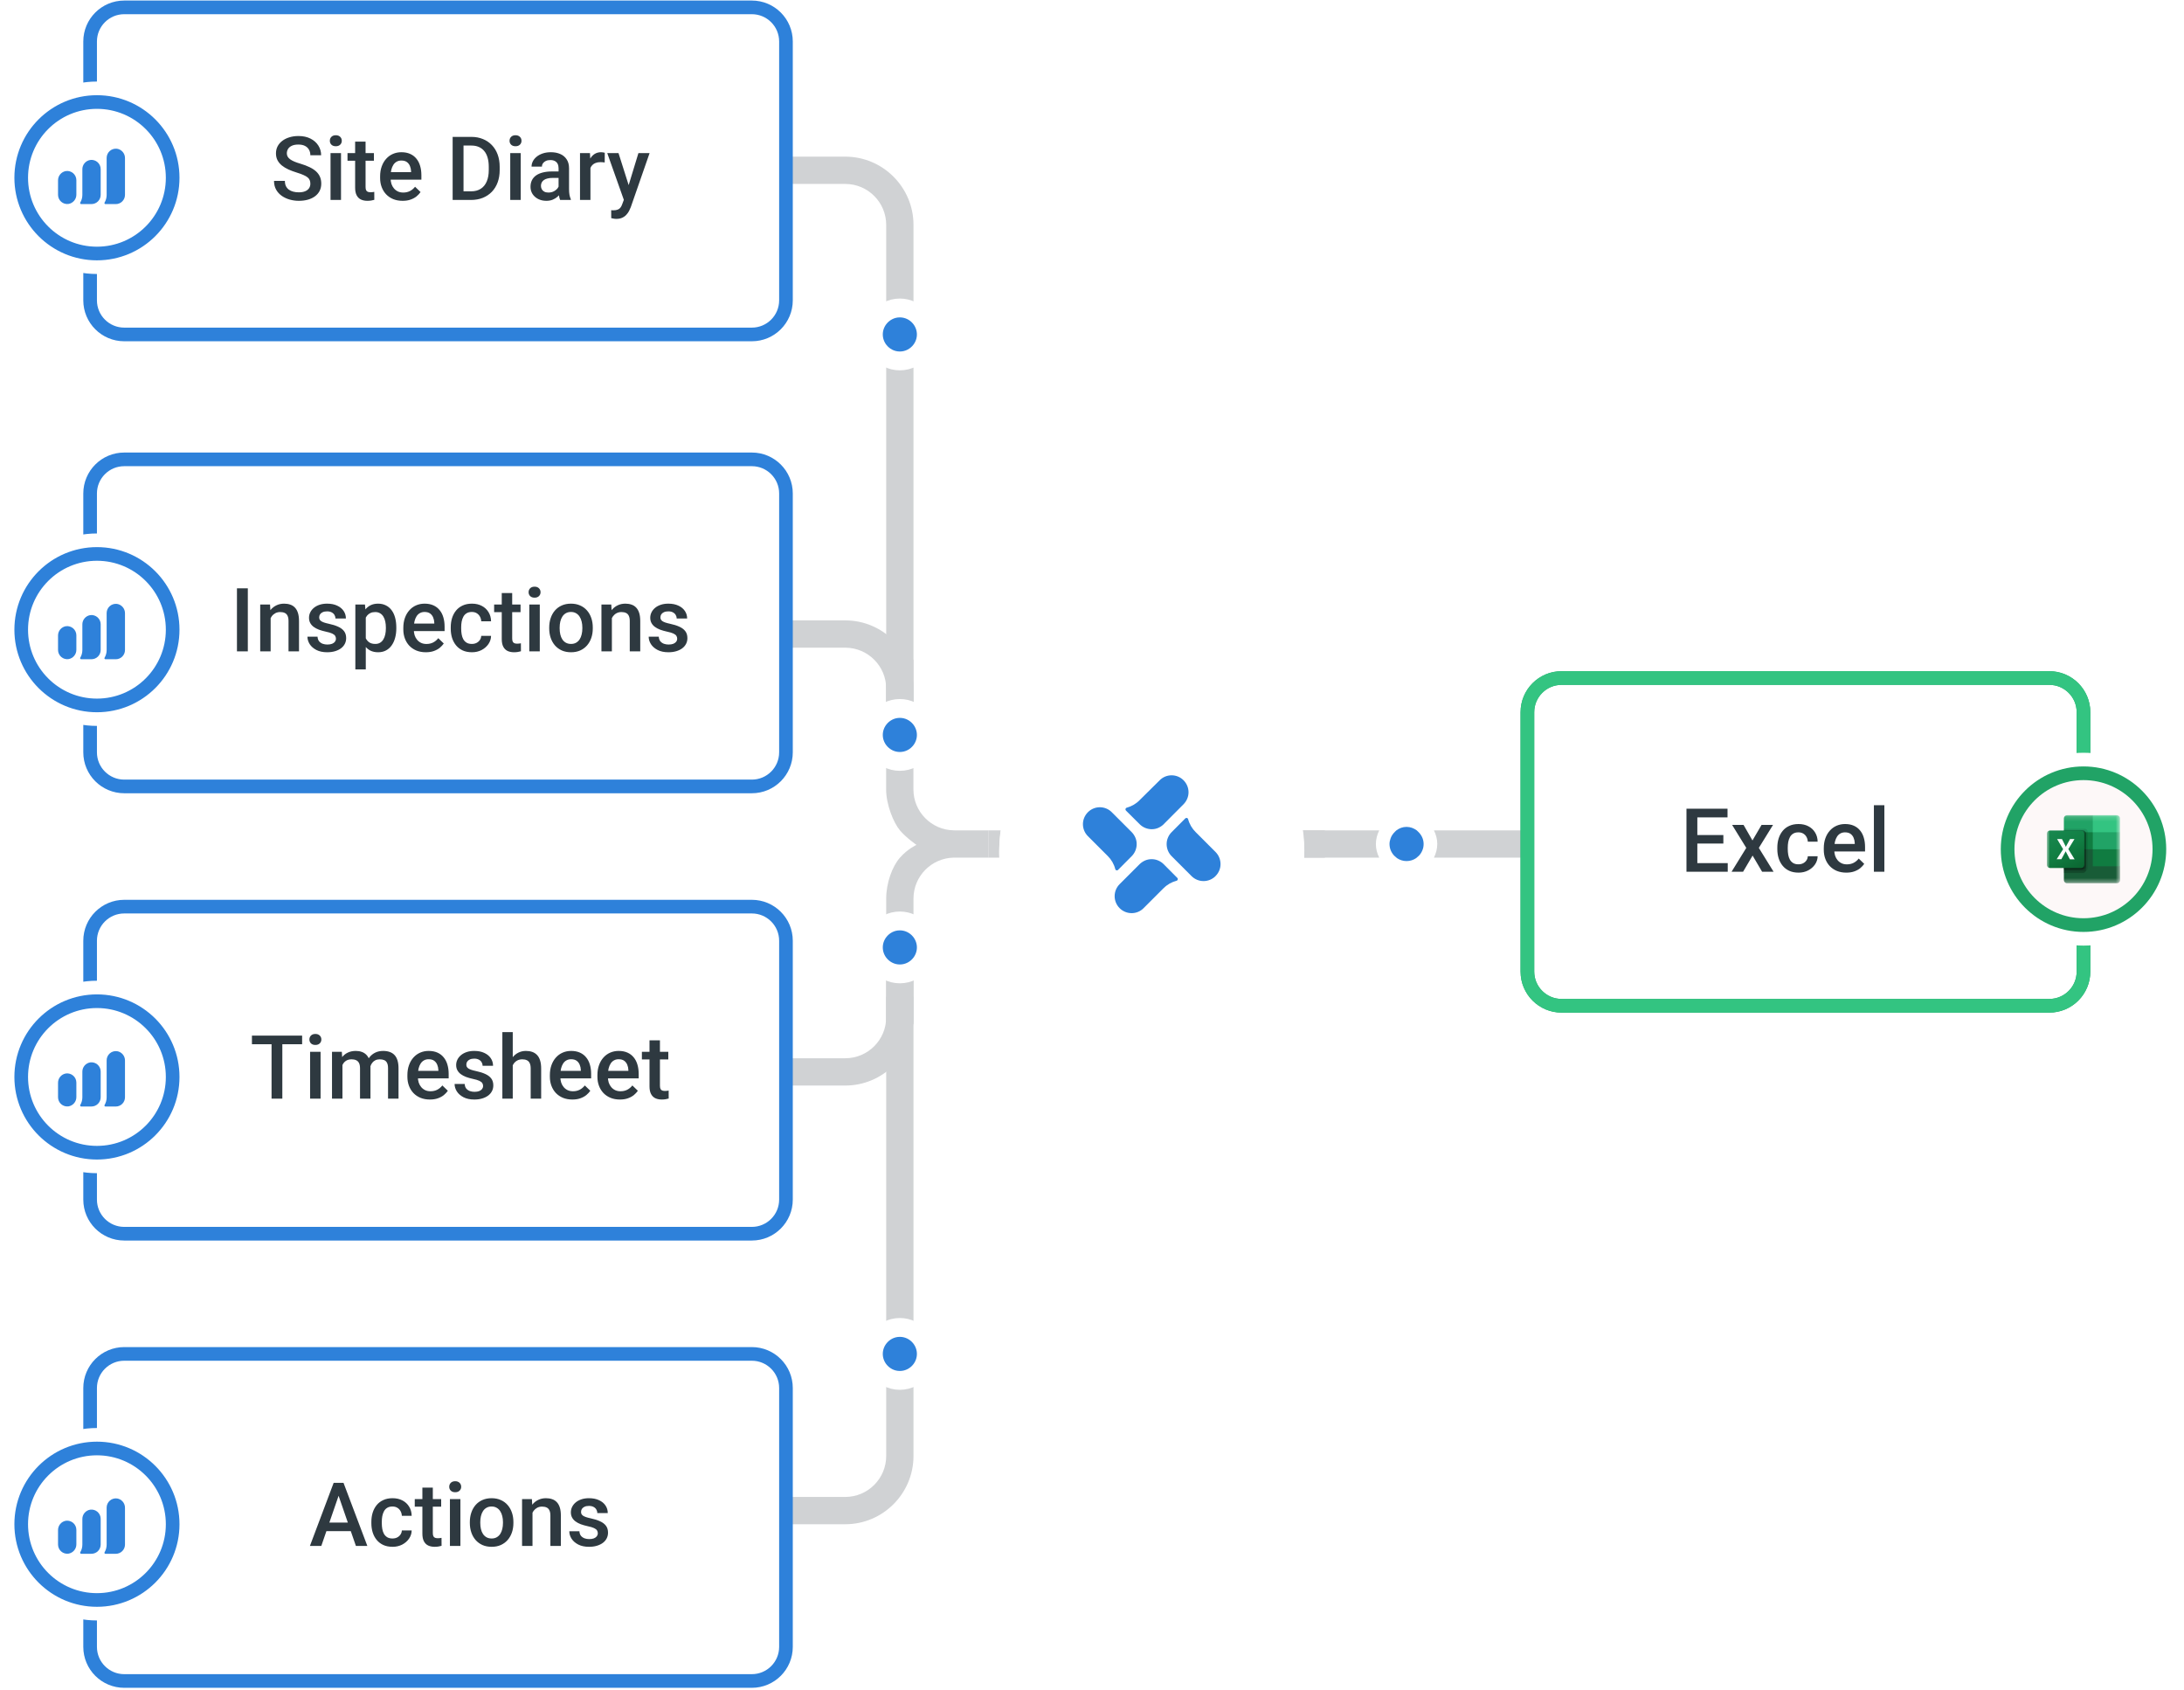 <?xml version="1.0" encoding="UTF-8"?> <svg xmlns="http://www.w3.org/2000/svg" width="464" height="359" viewBox="0 0 464 359" fill="none"><path d="M183.393 132.485C183.291 132.964 183.103 133.398 182.842 133.775C183.103 133.384 183.291 132.949 183.393 132.485Z" fill="#D0D2D4"></path><path d="M194.074 161.975L194.074 47.763C194.074 39.777 187.567 33.27 179.581 33.27H167V39.067H179.581C184.378 39.067 188.277 42.966 188.277 47.763L188.277 161.975C189.161 161.54 190.132 161.265 191.175 161.265C192.219 161.265 193.19 161.54 194.074 161.975Z" fill="#D0D2D4"></path><path d="M194.074 152.473L194.074 146.262C194.074 138.276 187.567 131.768 179.581 131.768H167V137.566H179.581C184.378 137.566 188.277 141.464 188.277 146.262L188.277 152.473C189.161 152.039 190.132 151.763 191.175 151.763C192.219 151.763 193.19 152.039 194.074 152.473Z" fill="#D0D2D4"></path><path d="M188.277 211.677V216.073C188.277 220.871 184.378 224.769 179.581 224.769H167V230.567H179.581C187.567 230.567 194.074 224.059 194.074 216.073V211.677C193.19 212.112 192.219 212.387 191.175 212.387C190.132 212.387 189.161 212.112 188.277 211.677Z" fill="#D0D2D4"></path><path d="M188.277 204.853V309.249C188.277 314.046 184.378 317.945 179.581 317.945H167V323.743H179.581C187.567 323.743 194.074 317.235 194.074 309.249V204.853C193.19 205.287 192.219 205.563 191.175 205.563C190.132 205.563 189.161 205.287 188.277 204.853Z" fill="#D0D2D4"></path><path d="M159.734 1.567H26.392C22.39 1.567 19.145 4.811 19.145 8.814V63.788C19.145 67.791 22.39 71.035 26.392 71.035H159.734C163.737 71.035 166.981 67.791 166.981 63.788V8.814C166.981 4.811 163.737 1.567 159.734 1.567Z" fill="white" stroke="#2E81DA" stroke-width="2.899"></path><path d="M20.595 56.745C31.074 56.745 39.582 48.237 39.582 37.758C39.582 27.279 31.074 18.771 20.595 18.771C10.116 18.771 1.608 27.264 1.608 37.758C1.608 48.251 10.116 56.745 20.595 56.745Z" fill="white" stroke="white" stroke-width="2.899" stroke-miterlimit="10" stroke-linecap="round"></path><path d="M36.683 37.758C36.683 46.643 29.48 53.846 20.595 53.846C11.711 53.846 4.507 46.643 4.507 37.758C4.507 28.873 11.711 21.67 20.595 21.67C29.48 21.67 36.683 28.873 36.683 37.758Z" fill="white" stroke="#2E81DA" stroke-width="2.899" stroke-miterlimit="10" stroke-linecap="round"></path><path d="M65.936 39.019C65.936 38.743 65.893 38.498 65.807 38.283C65.727 38.069 65.583 37.872 65.375 37.694C65.166 37.517 64.872 37.345 64.491 37.179C64.117 37.007 63.639 36.833 63.056 36.655C62.418 36.459 61.83 36.241 61.29 36.002C60.756 35.756 60.29 35.474 59.891 35.155C59.493 34.83 59.183 34.459 58.962 34.042C58.741 33.619 58.631 33.131 58.631 32.579C58.631 32.033 58.744 31.537 58.971 31.089C59.204 30.641 59.532 30.255 59.956 29.93C60.385 29.598 60.891 29.344 61.474 29.166C62.056 28.982 62.7 28.89 63.406 28.89C64.399 28.89 65.255 29.074 65.973 29.442C66.696 29.81 67.251 30.304 67.638 30.923C68.03 31.543 68.227 32.227 68.227 32.975H65.936C65.936 32.533 65.841 32.144 65.651 31.806C65.467 31.463 65.184 31.193 64.804 30.997C64.43 30.8 63.955 30.702 63.378 30.702C62.832 30.702 62.378 30.785 62.017 30.951C61.655 31.116 61.385 31.34 61.207 31.622C61.029 31.904 60.94 32.223 60.94 32.579C60.94 32.831 60.998 33.061 61.115 33.269C61.231 33.471 61.409 33.662 61.648 33.84C61.888 34.011 62.188 34.174 62.55 34.327C62.912 34.48 63.338 34.628 63.829 34.769C64.571 34.99 65.218 35.235 65.77 35.505C66.322 35.769 66.782 36.069 67.15 36.406C67.518 36.744 67.794 37.127 67.978 37.556C68.162 37.98 68.254 38.461 68.254 39.001C68.254 39.565 68.141 40.074 67.914 40.528C67.687 40.976 67.362 41.359 66.939 41.678C66.522 41.991 66.019 42.233 65.43 42.405C64.847 42.57 64.197 42.653 63.479 42.653C62.835 42.653 62.2 42.567 61.575 42.396C60.956 42.224 60.391 41.963 59.882 41.614C59.373 41.258 58.968 40.816 58.668 40.289C58.367 39.755 58.217 39.133 58.217 38.421H60.526C60.526 38.857 60.6 39.228 60.747 39.534C60.9 39.841 61.112 40.093 61.382 40.289C61.652 40.479 61.964 40.62 62.32 40.712C62.682 40.804 63.068 40.85 63.479 40.85C64.019 40.85 64.47 40.773 64.832 40.62C65.2 40.467 65.476 40.252 65.66 39.976C65.844 39.7 65.936 39.381 65.936 39.019ZM72.449 32.515V42.469H70.223V32.515H72.449ZM70.076 29.902C70.076 29.565 70.186 29.285 70.407 29.065C70.634 28.838 70.947 28.724 71.345 28.724C71.738 28.724 72.048 28.838 72.275 29.065C72.502 29.285 72.615 29.565 72.615 29.902C72.615 30.233 72.502 30.509 72.275 30.73C72.048 30.951 71.738 31.061 71.345 31.061C70.947 31.061 70.634 30.951 70.407 30.73C70.186 30.509 70.076 30.233 70.076 29.902ZM79.442 32.515V34.134H73.829V32.515H79.442ZM75.449 30.077H77.666V39.718C77.666 40.025 77.709 40.261 77.795 40.427C77.887 40.586 78.012 40.694 78.172 40.749C78.331 40.804 78.518 40.832 78.733 40.832C78.886 40.832 79.034 40.822 79.175 40.804C79.316 40.786 79.429 40.767 79.515 40.749L79.524 42.442C79.34 42.497 79.126 42.546 78.88 42.589C78.641 42.632 78.365 42.653 78.052 42.653C77.543 42.653 77.092 42.564 76.7 42.386C76.307 42.202 76.001 41.905 75.78 41.494C75.559 41.083 75.449 40.537 75.449 39.856V30.077ZM85.541 42.653C84.805 42.653 84.14 42.534 83.545 42.294C82.956 42.049 82.453 41.709 82.036 41.273C81.625 40.838 81.309 40.326 81.088 39.737C80.868 39.148 80.757 38.513 80.757 37.832V37.464C80.757 36.685 80.871 35.98 81.097 35.348C81.325 34.717 81.64 34.177 82.045 33.729C82.45 33.275 82.928 32.929 83.48 32.69C84.032 32.45 84.63 32.331 85.274 32.331C85.986 32.331 86.608 32.45 87.142 32.69C87.676 32.929 88.117 33.266 88.467 33.702C88.823 34.131 89.086 34.643 89.258 35.238C89.436 35.833 89.525 36.489 89.525 37.207V38.154H81.834V36.563H87.335V36.388C87.323 35.989 87.243 35.615 87.096 35.266C86.955 34.916 86.737 34.634 86.443 34.419C86.148 34.205 85.756 34.097 85.265 34.097C84.897 34.097 84.569 34.177 84.281 34.336C83.999 34.49 83.763 34.714 83.572 35.008C83.382 35.302 83.235 35.658 83.131 36.075C83.033 36.486 82.984 36.949 82.984 37.464V37.832C82.984 38.268 83.042 38.673 83.158 39.047C83.281 39.415 83.459 39.737 83.692 40.013C83.925 40.289 84.207 40.507 84.538 40.666C84.87 40.819 85.247 40.896 85.67 40.896C86.204 40.896 86.679 40.789 87.096 40.574C87.513 40.359 87.875 40.056 88.182 39.663L89.35 40.795C89.135 41.108 88.856 41.408 88.513 41.696C88.169 41.979 87.749 42.209 87.252 42.386C86.762 42.564 86.191 42.653 85.541 42.653ZM100.059 42.469H97.198L97.216 40.638H100.059C100.887 40.638 101.58 40.458 102.138 40.096C102.702 39.734 103.126 39.215 103.408 38.541C103.696 37.866 103.84 37.063 103.84 36.13V35.404C103.84 34.68 103.757 34.039 103.592 33.481C103.432 32.923 103.193 32.453 102.874 32.073C102.561 31.693 102.175 31.405 101.715 31.208C101.261 31.012 100.737 30.914 100.142 30.914H97.142V29.074H100.142C101.031 29.074 101.844 29.224 102.58 29.525C103.316 29.819 103.951 30.245 104.484 30.803C105.024 31.362 105.438 32.03 105.726 32.809C106.014 33.588 106.159 34.459 106.159 35.422V36.13C106.159 37.093 106.014 37.964 105.726 38.743C105.438 39.522 105.024 40.191 104.484 40.749C103.944 41.301 103.3 41.727 102.552 42.028C101.81 42.322 100.979 42.469 100.059 42.469ZM98.477 29.074V42.469H96.167V29.074H98.477ZM110.63 32.515V42.469H108.403V32.515H110.63ZM108.256 29.902C108.256 29.565 108.367 29.285 108.587 29.065C108.814 28.838 109.127 28.724 109.526 28.724C109.918 28.724 110.228 28.838 110.455 29.065C110.682 29.285 110.795 29.565 110.795 29.902C110.795 30.233 110.682 30.509 110.455 30.73C110.228 30.951 109.918 31.061 109.526 31.061C109.127 31.061 108.814 30.951 108.587 30.73C108.367 30.509 108.256 30.233 108.256 29.902ZM118.671 40.473V35.726C118.671 35.37 118.606 35.063 118.478 34.806C118.349 34.548 118.152 34.349 117.889 34.208C117.631 34.066 117.306 33.996 116.914 33.996C116.552 33.996 116.239 34.057 115.975 34.18C115.711 34.303 115.506 34.468 115.359 34.677C115.212 34.885 115.138 35.121 115.138 35.385H112.93C112.93 34.993 113.025 34.612 113.215 34.244C113.405 33.876 113.681 33.548 114.043 33.26C114.405 32.972 114.837 32.745 115.34 32.579C115.843 32.413 116.408 32.331 117.033 32.331C117.781 32.331 118.444 32.456 119.02 32.708C119.603 32.959 120.06 33.34 120.391 33.849C120.728 34.352 120.897 34.983 120.897 35.744V40.169C120.897 40.623 120.928 41.031 120.989 41.393C121.057 41.749 121.152 42.058 121.274 42.322V42.469H119.002C118.898 42.23 118.815 41.926 118.754 41.558C118.698 41.184 118.671 40.822 118.671 40.473ZM118.993 36.416L119.011 37.786H117.42C117.009 37.786 116.647 37.826 116.334 37.906C116.021 37.98 115.76 38.09 115.552 38.237C115.343 38.384 115.187 38.562 115.083 38.771C114.978 38.979 114.926 39.215 114.926 39.479C114.926 39.743 114.988 39.985 115.11 40.206C115.233 40.421 115.411 40.589 115.644 40.712C115.883 40.835 116.171 40.896 116.509 40.896C116.963 40.896 117.358 40.804 117.696 40.62C118.039 40.43 118.309 40.2 118.505 39.93C118.701 39.654 118.806 39.393 118.818 39.148L119.536 40.132C119.462 40.384 119.336 40.654 119.158 40.942C118.98 41.23 118.747 41.506 118.459 41.77C118.177 42.028 117.837 42.239 117.438 42.405C117.045 42.57 116.592 42.653 116.076 42.653C115.426 42.653 114.847 42.524 114.337 42.267C113.828 42.003 113.43 41.65 113.141 41.209C112.853 40.761 112.709 40.255 112.709 39.691C112.709 39.163 112.807 38.697 113.003 38.292C113.206 37.882 113.5 37.538 113.887 37.262C114.279 36.986 114.758 36.777 115.322 36.636C115.886 36.489 116.53 36.416 117.254 36.416H118.993ZM125.442 34.41V42.469H123.225V32.515H125.341L125.442 34.41ZM128.487 32.45L128.469 34.511C128.334 34.487 128.187 34.468 128.027 34.456C127.874 34.444 127.721 34.438 127.567 34.438C127.187 34.438 126.853 34.493 126.564 34.603C126.276 34.707 126.034 34.861 125.838 35.063C125.647 35.259 125.5 35.499 125.396 35.781C125.292 36.063 125.23 36.379 125.212 36.728L124.706 36.765C124.706 36.14 124.767 35.56 124.89 35.026C125.013 34.493 125.197 34.023 125.442 33.619C125.693 33.214 126.006 32.898 126.38 32.671C126.761 32.444 127.199 32.331 127.696 32.331C127.831 32.331 127.975 32.343 128.128 32.367C128.288 32.392 128.408 32.42 128.487 32.45ZM132.931 41.384L135.636 32.515H138.009L134.016 43.987C133.924 44.233 133.805 44.499 133.658 44.788C133.51 45.076 133.317 45.349 133.078 45.606C132.845 45.87 132.554 46.082 132.204 46.241C131.854 46.407 131.431 46.49 130.934 46.49C130.738 46.49 130.548 46.471 130.364 46.434C130.186 46.404 130.018 46.37 129.858 46.333L129.849 44.641C129.91 44.647 129.984 44.653 130.07 44.659C130.162 44.665 130.235 44.668 130.29 44.668C130.658 44.668 130.965 44.622 131.21 44.53C131.456 44.444 131.655 44.303 131.808 44.107C131.968 43.911 132.103 43.647 132.213 43.316L132.931 41.384ZM131.404 32.515L133.768 39.967L134.164 42.304L132.627 42.699L129.012 32.515H131.404Z" fill="#2E3940"></path><path d="M21.389 35.904V41.386C21.389 41.644 21.338 41.898 21.24 42.136C21.142 42.373 20.997 42.589 20.816 42.771C20.634 42.953 20.418 43.097 20.18 43.195C19.943 43.294 19.688 43.344 19.431 43.344H17.234C17.197 43.343 17.16 43.333 17.128 43.313C17.096 43.294 17.069 43.266 17.051 43.233C17.033 43.201 17.023 43.164 17.024 43.126C17.024 43.088 17.035 43.052 17.054 43.019C17.345 42.529 17.498 41.968 17.497 41.398V35.97C17.489 35.489 17.657 35.022 17.968 34.654C18.279 34.287 18.712 34.045 19.188 33.973C19.463 33.939 19.741 33.963 20.006 34.044C20.27 34.125 20.514 34.262 20.722 34.444C20.93 34.627 21.097 34.851 21.212 35.102C21.327 35.354 21.387 35.627 21.389 35.904V35.904Z" fill="#2E81DA"></path><path d="M26.554 33.586V41.39C26.554 41.91 26.348 42.408 25.981 42.775C25.614 43.142 25.116 43.349 24.596 43.349H22.399C22.361 43.349 22.324 43.339 22.291 43.32C22.258 43.3 22.231 43.273 22.212 43.239C22.194 43.206 22.185 43.169 22.186 43.131C22.187 43.093 22.199 43.056 22.219 43.023C22.508 42.532 22.66 41.972 22.658 41.402V33.523C22.659 33.246 22.72 32.972 22.835 32.721C22.95 32.469 23.117 32.244 23.326 32.062C23.534 31.879 23.779 31.743 24.044 31.662C24.309 31.581 24.588 31.557 24.863 31.592C25.337 31.665 25.77 31.907 26.081 32.273C26.392 32.639 26.56 33.105 26.554 33.586V33.586Z" fill="#2E81DA"></path><path d="M16.224 38.257V41.32C16.231 41.801 16.064 42.268 15.754 42.635C15.443 43.003 15.011 43.246 14.536 43.321C14.261 43.356 13.982 43.332 13.717 43.251C13.452 43.17 13.208 43.034 12.999 42.852C12.791 42.669 12.624 42.444 12.508 42.193C12.393 41.941 12.333 41.667 12.331 41.39V38.324C12.325 37.843 12.492 37.376 12.803 37.009C13.114 36.642 13.547 36.399 14.023 36.327C14.297 36.292 14.576 36.317 14.841 36.398C15.105 36.479 15.349 36.615 15.557 36.798C15.765 36.98 15.932 37.204 16.047 37.456C16.162 37.708 16.222 37.981 16.224 38.257V38.257Z" fill="#2E81DA"></path><path d="M159.734 97.567H26.392C22.39 97.567 19.145 100.811 19.145 104.814V159.788C19.145 163.791 22.39 167.035 26.392 167.035H159.734C163.737 167.035 166.981 163.791 166.981 159.788V104.814C166.981 100.811 163.737 97.567 159.734 97.567Z" fill="white" stroke="#2E81DA" stroke-width="2.899"></path><path d="M20.595 152.73C31.074 152.73 39.582 144.223 39.582 133.744C39.582 123.265 31.074 114.757 20.595 114.757C10.116 114.757 1.608 123.265 1.608 133.744C1.608 144.223 10.116 152.73 20.595 152.73Z" fill="white" stroke="white" stroke-width="2.899" stroke-miterlimit="10" stroke-linecap="round"></path><path d="M36.683 133.743C36.683 142.628 29.48 149.831 20.595 149.831C11.711 149.831 4.507 142.628 4.507 133.743C4.507 124.859 11.711 117.655 20.595 117.655C29.48 117.655 36.683 124.859 36.683 133.743Z" fill="white" stroke="#2E81DA" stroke-width="2.899" stroke-miterlimit="10" stroke-linecap="round"></path><path d="M52.651 124.956V138.352H50.342V124.956H52.651ZM57.499 130.522V138.352H55.282V128.397H57.37L57.499 130.522ZM57.104 133.006L56.386 132.997C56.392 132.292 56.49 131.645 56.681 131.056C56.877 130.467 57.147 129.961 57.49 129.538C57.84 129.115 58.257 128.79 58.741 128.563C59.226 128.33 59.766 128.213 60.361 128.213C60.839 128.213 61.271 128.281 61.658 128.415C62.05 128.544 62.385 128.756 62.66 129.05C62.943 129.345 63.157 129.728 63.305 130.2C63.452 130.666 63.525 131.24 63.525 131.921V138.352H61.299V131.911C61.299 131.433 61.228 131.056 61.087 130.78C60.952 130.498 60.753 130.298 60.489 130.182C60.232 130.059 59.91 129.998 59.523 129.998C59.143 129.998 58.803 130.078 58.502 130.237C58.202 130.397 57.947 130.614 57.739 130.89C57.536 131.166 57.38 131.485 57.269 131.847C57.159 132.209 57.104 132.595 57.104 133.006ZM71.373 135.656C71.373 135.435 71.318 135.236 71.207 135.058C71.097 134.874 70.885 134.708 70.573 134.561C70.266 134.414 69.812 134.279 69.211 134.156C68.683 134.04 68.199 133.902 67.757 133.742C67.322 133.577 66.948 133.377 66.635 133.144C66.322 132.911 66.08 132.635 65.908 132.316C65.736 131.997 65.651 131.629 65.651 131.212C65.651 130.807 65.74 130.424 65.917 130.062C66.095 129.7 66.35 129.381 66.681 129.105C67.012 128.829 67.414 128.612 67.886 128.452C68.365 128.293 68.898 128.213 69.487 128.213C70.321 128.213 71.036 128.354 71.631 128.636C72.232 128.912 72.692 129.289 73.011 129.768C73.33 130.24 73.489 130.774 73.489 131.369H71.272C71.272 131.105 71.204 130.86 71.069 130.633C70.941 130.4 70.744 130.213 70.481 130.071C70.217 129.924 69.886 129.851 69.487 129.851C69.107 129.851 68.791 129.912 68.539 130.035C68.294 130.151 68.11 130.305 67.987 130.495C67.871 130.685 67.813 130.893 67.813 131.12C67.813 131.286 67.843 131.436 67.905 131.571C67.972 131.7 68.082 131.819 68.236 131.93C68.389 132.034 68.598 132.132 68.861 132.224C69.131 132.316 69.469 132.405 69.873 132.491C70.634 132.651 71.287 132.856 71.833 133.108C72.385 133.353 72.808 133.672 73.103 134.064C73.397 134.451 73.544 134.941 73.544 135.536C73.544 135.978 73.449 136.383 73.259 136.751C73.075 137.113 72.805 137.428 72.449 137.698C72.094 137.962 71.667 138.168 71.171 138.315C70.68 138.462 70.128 138.536 69.515 138.536C68.613 138.536 67.849 138.376 67.224 138.057C66.598 137.732 66.123 137.318 65.798 136.815C65.479 136.306 65.319 135.779 65.319 135.233H67.463C67.487 135.644 67.601 135.972 67.803 136.217C68.012 136.456 68.269 136.631 68.576 136.742C68.889 136.846 69.211 136.898 69.542 136.898C69.941 136.898 70.275 136.846 70.545 136.742C70.815 136.631 71.02 136.484 71.161 136.3C71.302 136.11 71.373 135.895 71.373 135.656ZM77.712 130.311V142.179H75.495V128.397H77.537L77.712 130.311ZM84.198 133.282V133.476C84.198 134.199 84.112 134.871 83.94 135.49C83.775 136.104 83.526 136.64 83.195 137.1C82.87 137.554 82.468 137.907 81.99 138.158C81.511 138.41 80.96 138.536 80.334 138.536C79.715 138.536 79.172 138.422 78.706 138.195C78.246 137.962 77.856 137.634 77.537 137.211C77.218 136.788 76.961 136.291 76.764 135.72C76.574 135.144 76.439 134.512 76.359 133.825V133.08C76.439 132.35 76.574 131.688 76.764 131.093C76.961 130.498 77.218 129.986 77.537 129.556C77.856 129.127 78.246 128.796 78.706 128.563C79.165 128.33 79.702 128.213 80.316 128.213C80.941 128.213 81.496 128.336 81.981 128.581C82.465 128.82 82.873 129.164 83.204 129.611C83.536 130.053 83.784 130.587 83.95 131.212C84.115 131.832 84.198 132.522 84.198 133.282ZM81.981 133.476V133.282C81.981 132.822 81.938 132.396 81.852 132.003C81.766 131.605 81.631 131.255 81.447 130.955C81.263 130.654 81.027 130.421 80.739 130.255C80.457 130.084 80.116 129.998 79.718 129.998C79.325 129.998 78.988 130.065 78.706 130.2C78.423 130.329 78.187 130.51 77.997 130.743C77.807 130.976 77.66 131.249 77.555 131.562C77.451 131.869 77.378 132.203 77.335 132.565V134.35C77.408 134.791 77.534 135.196 77.712 135.564C77.89 135.932 78.141 136.226 78.466 136.447C78.797 136.662 79.221 136.769 79.736 136.769C80.135 136.769 80.475 136.683 80.757 136.512C81.039 136.34 81.269 136.104 81.447 135.803C81.631 135.496 81.766 135.144 81.852 134.745C81.938 134.346 81.981 133.923 81.981 133.476ZM90.472 138.536C89.736 138.536 89.071 138.416 88.476 138.177C87.887 137.931 87.384 137.591 86.967 137.156C86.556 136.72 86.24 136.208 86.02 135.619C85.799 135.03 85.688 134.396 85.688 133.715V133.347C85.688 132.568 85.802 131.862 86.029 131.231C86.256 130.599 86.572 130.059 86.976 129.611C87.381 129.158 87.86 128.811 88.412 128.572C88.964 128.333 89.562 128.213 90.206 128.213C90.917 128.213 91.54 128.333 92.073 128.572C92.607 128.811 93.049 129.148 93.398 129.584C93.754 130.013 94.017 130.525 94.189 131.12C94.367 131.715 94.456 132.371 94.456 133.089V134.037H86.765V132.445H92.266V132.27C92.254 131.872 92.174 131.497 92.027 131.148C91.886 130.798 91.668 130.516 91.374 130.301C91.08 130.087 90.687 129.979 90.196 129.979C89.828 129.979 89.5 130.059 89.212 130.219C88.93 130.372 88.694 130.596 88.504 130.89C88.314 131.185 88.166 131.54 88.062 131.957C87.964 132.368 87.915 132.832 87.915 133.347V133.715C87.915 134.15 87.973 134.555 88.09 134.929C88.212 135.297 88.39 135.619 88.623 135.895C88.856 136.171 89.138 136.389 89.47 136.548C89.801 136.702 90.178 136.778 90.601 136.778C91.135 136.778 91.61 136.671 92.027 136.456C92.444 136.242 92.806 135.938 93.113 135.546L94.281 136.677C94.067 136.99 93.787 137.29 93.444 137.579C93.101 137.861 92.68 138.091 92.184 138.269C91.693 138.447 91.123 138.536 90.472 138.536ZM100.252 136.769C100.614 136.769 100.939 136.699 101.227 136.558C101.522 136.41 101.758 136.208 101.936 135.95C102.12 135.693 102.221 135.395 102.239 135.058H104.328C104.316 135.702 104.125 136.288 103.757 136.815C103.389 137.343 102.902 137.763 102.295 138.076C101.687 138.382 101.016 138.536 100.28 138.536C99.519 138.536 98.857 138.407 98.293 138.149C97.728 137.885 97.259 137.524 96.885 137.064C96.511 136.604 96.229 136.073 96.038 135.472C95.855 134.871 95.763 134.227 95.763 133.54V133.218C95.763 132.531 95.855 131.887 96.038 131.286C96.229 130.679 96.511 130.145 96.885 129.685C97.259 129.225 97.728 128.866 98.293 128.609C98.857 128.345 99.516 128.213 100.271 128.213C101.068 128.213 101.767 128.373 102.368 128.691C102.969 129.004 103.442 129.443 103.785 130.007C104.135 130.565 104.316 131.215 104.328 131.957H102.239C102.221 131.589 102.129 131.258 101.963 130.964C101.804 130.663 101.577 130.424 101.283 130.246C100.994 130.068 100.648 129.979 100.243 129.979C99.795 129.979 99.424 130.071 99.13 130.255C98.835 130.433 98.605 130.679 98.44 130.991C98.274 131.298 98.154 131.645 98.081 132.031C98.013 132.411 97.98 132.807 97.98 133.218V133.54C97.98 133.951 98.013 134.35 98.081 134.736C98.148 135.122 98.265 135.469 98.43 135.776C98.602 136.076 98.835 136.318 99.13 136.502C99.424 136.68 99.798 136.769 100.252 136.769ZM110.593 128.397V130.016H104.981V128.397H110.593ZM106.6 125.959H108.817V135.601C108.817 135.907 108.86 136.144 108.946 136.309C109.038 136.469 109.164 136.576 109.323 136.631C109.483 136.686 109.67 136.714 109.885 136.714C110.038 136.714 110.185 136.705 110.326 136.686C110.467 136.668 110.581 136.65 110.667 136.631L110.676 138.324C110.492 138.379 110.277 138.428 110.032 138.471C109.793 138.514 109.517 138.536 109.204 138.536C108.695 138.536 108.244 138.447 107.851 138.269C107.459 138.085 107.152 137.787 106.931 137.376C106.711 136.965 106.6 136.42 106.6 135.739V125.959ZM114.678 128.397V138.352H112.451V128.397H114.678ZM112.304 125.784C112.304 125.447 112.415 125.168 112.635 124.947C112.862 124.72 113.175 124.607 113.574 124.607C113.966 124.607 114.276 124.72 114.503 124.947C114.73 125.168 114.843 125.447 114.843 125.784C114.843 126.115 114.73 126.391 114.503 126.612C114.276 126.833 113.966 126.943 113.574 126.943C113.175 126.943 112.862 126.833 112.635 126.612C112.415 126.391 112.304 126.115 112.304 125.784ZM116.684 133.485V133.273C116.684 132.556 116.788 131.89 116.996 131.277C117.205 130.657 117.505 130.121 117.898 129.667C118.297 129.207 118.781 128.851 119.352 128.599C119.928 128.342 120.578 128.213 121.302 128.213C122.032 128.213 122.682 128.342 123.252 128.599C123.829 128.851 124.317 129.207 124.715 129.667C125.114 130.121 125.417 130.657 125.626 131.277C125.835 131.89 125.939 132.556 125.939 133.273V133.485C125.939 134.202 125.835 134.868 125.626 135.481C125.417 136.094 125.114 136.631 124.715 137.091C124.317 137.545 123.832 137.901 123.262 138.158C122.691 138.41 122.044 138.536 121.32 138.536C120.59 138.536 119.937 138.41 119.361 138.158C118.79 137.901 118.306 137.545 117.907 137.091C117.508 136.631 117.205 136.094 116.996 135.481C116.788 134.868 116.684 134.202 116.684 133.485ZM118.901 133.273V133.485C118.901 133.932 118.947 134.356 119.039 134.754C119.131 135.153 119.275 135.503 119.471 135.803C119.667 136.104 119.919 136.34 120.226 136.512C120.532 136.683 120.897 136.769 121.32 136.769C121.731 136.769 122.087 136.683 122.388 136.512C122.694 136.34 122.946 136.104 123.142 135.803C123.338 135.503 123.482 135.153 123.574 134.754C123.673 134.356 123.722 133.932 123.722 133.485V133.273C123.722 132.832 123.673 132.414 123.574 132.022C123.482 131.623 123.335 131.271 123.133 130.964C122.937 130.657 122.685 130.418 122.378 130.246C122.078 130.068 121.719 129.979 121.302 129.979C120.885 129.979 120.523 130.068 120.216 130.246C119.916 130.418 119.667 130.657 119.471 130.964C119.275 131.271 119.131 131.623 119.039 132.022C118.947 132.414 118.901 132.832 118.901 133.273ZM129.996 130.522V138.352H127.779V128.397H129.867L129.996 130.522ZM129.6 133.006L128.883 132.997C128.889 132.292 128.987 131.645 129.177 131.056C129.374 130.467 129.643 129.961 129.987 129.538C130.336 129.115 130.754 128.79 131.238 128.563C131.723 128.33 132.262 128.213 132.857 128.213C133.336 128.213 133.768 128.281 134.154 128.415C134.547 128.544 134.881 128.756 135.157 129.05C135.439 129.345 135.654 129.728 135.801 130.2C135.949 130.666 136.022 131.24 136.022 131.921V138.352H133.796V131.911C133.796 131.433 133.725 131.056 133.584 130.78C133.449 130.498 133.25 130.298 132.986 130.182C132.728 130.059 132.406 129.998 132.02 129.998C131.64 129.998 131.299 130.078 130.999 130.237C130.698 130.397 130.444 130.614 130.235 130.89C130.033 131.166 129.876 131.485 129.766 131.847C129.656 132.209 129.6 132.595 129.6 133.006ZM143.87 135.656C143.87 135.435 143.815 135.236 143.704 135.058C143.594 134.874 143.382 134.708 143.069 134.561C142.763 134.414 142.309 134.279 141.708 134.156C141.18 134.04 140.696 133.902 140.254 133.742C139.819 133.577 139.445 133.377 139.132 133.144C138.819 132.911 138.577 132.635 138.405 132.316C138.233 131.997 138.147 131.629 138.147 131.212C138.147 130.807 138.236 130.424 138.414 130.062C138.592 129.7 138.847 129.381 139.178 129.105C139.509 128.829 139.911 128.612 140.383 128.452C140.861 128.293 141.395 128.213 141.984 128.213C142.818 128.213 143.532 128.354 144.127 128.636C144.728 128.912 145.188 129.289 145.507 129.768C145.826 130.24 145.986 130.774 145.986 131.369H143.769C143.769 131.105 143.701 130.86 143.566 130.633C143.437 130.4 143.241 130.213 142.977 130.071C142.714 129.924 142.382 129.851 141.984 129.851C141.604 129.851 141.288 129.912 141.036 130.035C140.791 130.151 140.607 130.305 140.484 130.495C140.368 130.685 140.309 130.893 140.309 131.12C140.309 131.286 140.34 131.436 140.401 131.571C140.469 131.7 140.579 131.819 140.733 131.93C140.886 132.034 141.094 132.132 141.358 132.224C141.628 132.316 141.965 132.405 142.37 132.491C143.131 132.651 143.784 132.856 144.33 133.108C144.882 133.353 145.305 133.672 145.599 134.064C145.894 134.451 146.041 134.941 146.041 135.536C146.041 135.978 145.946 136.383 145.756 136.751C145.572 137.113 145.302 137.428 144.946 137.698C144.59 137.962 144.164 138.168 143.667 138.315C143.177 138.462 142.625 138.536 142.011 138.536C141.11 138.536 140.346 138.376 139.721 138.057C139.095 137.732 138.62 137.318 138.295 136.815C137.976 136.306 137.816 135.779 137.816 135.233H139.96C139.984 135.644 140.098 135.972 140.3 136.217C140.509 136.456 140.766 136.631 141.073 136.742C141.386 136.846 141.708 136.898 142.039 136.898C142.438 136.898 142.772 136.846 143.042 136.742C143.312 136.631 143.517 136.484 143.658 136.3C143.799 136.11 143.87 135.895 143.87 135.656Z" fill="#2E3940"></path><path d="M21.389 132.578V138.06C21.389 138.317 21.338 138.572 21.24 138.809C21.142 139.047 20.997 139.263 20.816 139.445C20.634 139.627 20.418 139.771 20.18 139.869C19.943 139.968 19.688 140.018 19.431 140.018H17.234C17.197 140.017 17.16 140.007 17.128 139.987C17.096 139.968 17.069 139.94 17.051 139.907C17.033 139.874 17.023 139.837 17.024 139.8C17.024 139.762 17.035 139.726 17.054 139.693C17.345 139.203 17.498 138.642 17.497 138.072V132.644C17.489 132.163 17.657 131.695 17.968 131.328C18.279 130.961 18.712 130.719 19.188 130.647C19.463 130.613 19.741 130.637 20.006 130.718C20.27 130.799 20.514 130.936 20.722 131.118C20.93 131.3 21.097 131.525 21.212 131.776C21.327 132.028 21.387 132.301 21.389 132.578V132.578Z" fill="#2E81DA"></path><path d="M26.554 130.259V138.064C26.554 138.584 26.348 139.082 25.981 139.449C25.614 139.816 25.116 140.022 24.596 140.022H22.399C22.361 140.023 22.324 140.013 22.291 139.993C22.258 139.974 22.231 139.947 22.212 139.913C22.194 139.88 22.185 139.842 22.186 139.804C22.187 139.766 22.199 139.729 22.219 139.697C22.508 139.206 22.66 138.646 22.658 138.076V130.197C22.659 129.92 22.72 129.646 22.835 129.394C22.95 129.143 23.117 128.918 23.326 128.735C23.534 128.553 23.779 128.417 24.044 128.336C24.309 128.255 24.588 128.231 24.863 128.266C25.337 128.339 25.77 128.58 26.081 128.947C26.392 129.313 26.56 129.779 26.554 130.259V130.259Z" fill="#2E81DA"></path><path d="M16.224 134.931V137.994C16.231 138.474 16.064 138.942 15.754 139.309C15.443 139.677 15.011 139.92 14.536 139.995C14.261 140.03 13.982 140.006 13.717 139.925C13.452 139.844 13.208 139.708 12.999 139.525C12.791 139.343 12.624 139.118 12.508 138.866C12.393 138.614 12.333 138.341 12.331 138.064V134.998C12.325 134.517 12.492 134.05 12.803 133.682C13.114 133.315 13.547 133.073 14.023 133C14.297 132.966 14.576 132.99 14.841 133.072C15.105 133.153 15.349 133.289 15.557 133.471C15.765 133.654 15.932 133.878 16.047 134.13C16.162 134.381 16.222 134.655 16.224 134.931V134.931Z" fill="#2E81DA"></path><path d="M159.734 192.567H26.392C22.39 192.567 19.145 195.811 19.145 199.814V254.788C19.145 258.791 22.39 262.035 26.392 262.035H159.734C163.737 262.035 166.981 258.791 166.981 254.788V199.814C166.981 195.811 163.737 192.567 159.734 192.567Z" fill="white" stroke="#2E81DA" stroke-width="2.899"></path><path d="M20.595 247.73C31.074 247.73 39.582 239.237 39.582 228.743C39.582 218.25 31.074 209.756 20.595 209.756C10.116 209.756 1.608 218.264 1.608 228.743C1.608 239.222 10.116 247.73 20.595 247.73Z" fill="white" stroke="white" stroke-width="2.899" stroke-miterlimit="10" stroke-linecap="round"></path><path d="M36.683 228.743C36.683 237.628 29.48 244.831 20.595 244.831C11.711 244.831 4.507 237.628 4.507 228.743C4.507 219.859 11.711 212.655 20.595 212.655C29.48 212.655 36.683 219.859 36.683 228.743Z" fill="white" stroke="#2E81DA" stroke-width="2.899" stroke-miterlimit="10" stroke-linecap="round"></path><path d="M59.983 219.956V233.352H57.693V219.956H59.983ZM64.188 219.956V221.796H53.525V219.956H64.188ZM68.107 223.397V233.352H65.881V223.397H68.107ZM65.733 220.784C65.733 220.447 65.844 220.168 66.065 219.947C66.291 219.72 66.604 219.607 67.003 219.607C67.395 219.607 67.705 219.72 67.932 219.947C68.159 220.168 68.273 220.447 68.273 220.784C68.273 221.115 68.159 221.391 67.932 221.612C67.705 221.833 67.395 221.943 67.003 221.943C66.604 221.943 66.291 221.833 66.065 221.612C65.844 221.391 65.733 221.115 65.733 220.784ZM72.753 225.421V233.352H70.536V223.397H72.624L72.753 225.421ZM72.394 228.006L71.64 227.997C71.64 227.31 71.726 226.675 71.897 226.093C72.069 225.51 72.321 225.004 72.652 224.575C72.983 224.139 73.394 223.805 73.885 223.572C74.382 223.333 74.955 223.213 75.605 223.213C76.059 223.213 76.473 223.281 76.847 223.415C77.227 223.544 77.555 223.75 77.832 224.032C78.114 224.314 78.328 224.676 78.475 225.117C78.629 225.559 78.706 226.093 78.706 226.718V233.352H76.488V226.911C76.488 226.427 76.415 226.047 76.267 225.771C76.126 225.495 75.921 225.298 75.651 225.182C75.387 225.059 75.072 224.998 74.704 224.998C74.286 224.998 73.931 225.078 73.636 225.237C73.348 225.397 73.112 225.614 72.928 225.89C72.744 226.166 72.609 226.485 72.523 226.847C72.437 227.209 72.394 227.595 72.394 228.006ZM78.567 227.417L77.528 227.648C77.528 227.046 77.611 226.479 77.776 225.945C77.948 225.406 78.196 224.933 78.522 224.529C78.853 224.118 79.261 223.796 79.745 223.563C80.23 223.33 80.785 223.213 81.41 223.213C81.919 223.213 82.373 223.284 82.772 223.425C83.177 223.56 83.52 223.774 83.802 224.069C84.085 224.363 84.299 224.746 84.446 225.219C84.594 225.685 84.667 226.249 84.667 226.911V233.352H82.441V226.902C82.441 226.399 82.367 226.01 82.22 225.734C82.079 225.458 81.876 225.268 81.613 225.163C81.349 225.053 81.033 224.998 80.665 224.998C80.322 224.998 80.018 225.062 79.754 225.191C79.497 225.314 79.279 225.489 79.101 225.715C78.923 225.936 78.788 226.191 78.696 226.479C78.61 226.767 78.567 227.08 78.567 227.417ZM91.337 233.536C90.601 233.536 89.936 233.416 89.341 233.177C88.752 232.931 88.249 232.591 87.832 232.156C87.421 231.72 87.105 231.208 86.884 230.619C86.664 230.03 86.553 229.396 86.553 228.715V228.347C86.553 227.568 86.667 226.862 86.894 226.231C87.121 225.599 87.436 225.059 87.841 224.611C88.246 224.158 88.724 223.811 89.276 223.572C89.828 223.333 90.426 223.213 91.07 223.213C91.782 223.213 92.404 223.333 92.938 223.572C93.472 223.811 93.913 224.148 94.263 224.584C94.619 225.013 94.882 225.525 95.054 226.12C95.232 226.715 95.321 227.371 95.321 228.089V229.037H87.63V227.445H93.131V227.27C93.119 226.872 93.039 226.497 92.892 226.148C92.751 225.798 92.533 225.516 92.239 225.301C91.945 225.087 91.552 224.979 91.061 224.979C90.693 224.979 90.365 225.059 90.077 225.219C89.795 225.372 89.559 225.596 89.368 225.89C89.178 226.185 89.031 226.54 88.927 226.957C88.829 227.368 88.78 227.832 88.78 228.347V228.715C88.78 229.15 88.838 229.555 88.954 229.929C89.077 230.297 89.255 230.619 89.488 230.895C89.721 231.171 90.003 231.389 90.334 231.548C90.666 231.702 91.043 231.778 91.466 231.778C92 231.778 92.475 231.671 92.892 231.456C93.309 231.242 93.671 230.938 93.978 230.546L95.146 231.677C94.931 231.99 94.652 232.29 94.309 232.579C93.965 232.861 93.545 233.091 93.049 233.269C92.558 233.447 91.987 233.536 91.337 233.536ZM102.635 230.656C102.635 230.435 102.58 230.236 102.469 230.058C102.359 229.874 102.147 229.708 101.835 229.561C101.528 229.414 101.074 229.279 100.473 229.156C99.945 229.04 99.461 228.902 99.019 228.742C98.584 228.577 98.21 228.377 97.897 228.144C97.584 227.911 97.342 227.635 97.17 227.316C96.998 226.997 96.912 226.629 96.912 226.212C96.912 225.807 97.001 225.424 97.179 225.062C97.357 224.7 97.612 224.381 97.943 224.105C98.274 223.829 98.676 223.612 99.148 223.452C99.626 223.293 100.16 223.213 100.749 223.213C101.583 223.213 102.298 223.354 102.893 223.636C103.494 223.912 103.954 224.289 104.273 224.768C104.592 225.24 104.751 225.774 104.751 226.369H102.534C102.534 226.105 102.466 225.86 102.331 225.633C102.203 225.4 102.006 225.213 101.743 225.071C101.479 224.924 101.148 224.851 100.749 224.851C100.369 224.851 100.053 224.912 99.801 225.035C99.556 225.151 99.372 225.305 99.249 225.495C99.133 225.685 99.075 225.893 99.075 226.12C99.075 226.286 99.105 226.436 99.166 226.571C99.234 226.7 99.344 226.819 99.498 226.93C99.651 227.034 99.86 227.132 100.123 227.224C100.393 227.316 100.731 227.405 101.135 227.491C101.896 227.651 102.549 227.856 103.095 228.108C103.647 228.353 104.07 228.672 104.365 229.064C104.659 229.451 104.806 229.941 104.806 230.536C104.806 230.978 104.711 231.383 104.521 231.751C104.337 232.113 104.067 232.428 103.711 232.698C103.356 232.962 102.929 233.168 102.433 233.315C101.942 233.462 101.39 233.536 100.777 233.536C99.875 233.536 99.111 233.376 98.486 233.057C97.86 232.732 97.385 232.318 97.06 231.815C96.741 231.306 96.581 230.779 96.581 230.233H98.725C98.749 230.644 98.863 230.972 99.065 231.217C99.274 231.456 99.531 231.631 99.838 231.742C100.151 231.846 100.473 231.898 100.804 231.898C101.203 231.898 101.537 231.846 101.807 231.742C102.077 231.631 102.282 231.484 102.423 231.3C102.564 231.11 102.635 230.895 102.635 230.656ZM108.937 219.22V233.352H106.729V219.22H108.937ZM108.551 228.006L107.833 227.997C107.839 227.31 107.934 226.675 108.118 226.093C108.308 225.51 108.572 225.004 108.909 224.575C109.253 224.139 109.664 223.805 110.142 223.572C110.621 223.333 111.151 223.213 111.734 223.213C112.225 223.213 112.666 223.281 113.059 223.415C113.457 223.55 113.801 223.768 114.089 224.069C114.377 224.363 114.595 224.749 114.742 225.228C114.896 225.7 114.972 226.277 114.972 226.957V233.352H112.746V226.939C112.746 226.461 112.675 226.08 112.534 225.798C112.399 225.516 112.2 225.314 111.936 225.191C111.673 225.062 111.351 224.998 110.97 224.998C110.572 224.998 110.219 225.078 109.912 225.237C109.612 225.397 109.36 225.614 109.158 225.89C108.955 226.166 108.802 226.485 108.698 226.847C108.6 227.209 108.551 227.595 108.551 228.006ZM121.606 233.536C120.87 233.536 120.204 233.416 119.609 233.177C119.02 232.931 118.517 232.591 118.1 232.156C117.689 231.72 117.374 231.208 117.153 230.619C116.932 230.03 116.822 229.396 116.822 228.715V228.347C116.822 227.568 116.935 226.862 117.162 226.231C117.389 225.599 117.705 225.059 118.11 224.611C118.514 224.158 118.993 223.811 119.545 223.572C120.097 223.333 120.695 223.213 121.339 223.213C122.05 223.213 122.673 223.333 123.206 223.572C123.74 223.811 124.182 224.148 124.531 224.584C124.887 225.013 125.151 225.525 125.322 226.12C125.5 226.715 125.589 227.371 125.589 228.089V229.037H117.898V227.445H123.4V227.27C123.387 226.872 123.308 226.497 123.16 226.148C123.019 225.798 122.802 225.516 122.507 225.301C122.213 225.087 121.82 224.979 121.33 224.979C120.962 224.979 120.633 225.059 120.345 225.219C120.063 225.372 119.827 225.596 119.637 225.89C119.447 226.185 119.299 226.54 119.195 226.957C119.097 227.368 119.048 227.832 119.048 228.347V228.715C119.048 229.15 119.106 229.555 119.223 229.929C119.345 230.297 119.523 230.619 119.756 230.895C119.989 231.171 120.272 231.389 120.603 231.548C120.934 231.702 121.311 231.778 121.734 231.778C122.268 231.778 122.743 231.671 123.16 231.456C123.577 231.242 123.939 230.938 124.246 230.546L125.414 231.677C125.2 231.99 124.921 232.29 124.577 232.579C124.234 232.861 123.814 233.091 123.317 233.269C122.826 233.447 122.256 233.536 121.606 233.536ZM131.707 233.536C130.971 233.536 130.306 233.416 129.711 233.177C129.122 232.931 128.619 232.591 128.202 232.156C127.791 231.72 127.475 231.208 127.254 230.619C127.034 230.03 126.923 229.396 126.923 228.715V228.347C126.923 227.568 127.037 226.862 127.264 226.231C127.491 225.599 127.806 225.059 128.211 224.611C128.616 224.158 129.094 223.811 129.646 223.572C130.198 223.333 130.796 223.213 131.44 223.213C132.152 223.213 132.774 223.333 133.308 223.572C133.842 223.811 134.283 224.148 134.633 224.584C134.989 225.013 135.252 225.525 135.424 226.12C135.602 226.715 135.691 227.371 135.691 228.089V229.037H128V227.445H133.501V227.27C133.489 226.872 133.409 226.497 133.262 226.148C133.121 225.798 132.903 225.516 132.609 225.301C132.314 225.087 131.922 224.979 131.431 224.979C131.063 224.979 130.735 225.059 130.447 225.219C130.165 225.372 129.929 225.596 129.738 225.89C129.548 226.185 129.401 226.54 129.297 226.957C129.199 227.368 129.15 227.832 129.15 228.347V228.715C129.15 229.15 129.208 229.555 129.324 229.929C129.447 230.297 129.625 230.619 129.858 230.895C130.091 231.171 130.373 231.389 130.704 231.548C131.036 231.702 131.413 231.778 131.836 231.778C132.37 231.778 132.845 231.671 133.262 231.456C133.679 231.242 134.041 230.938 134.348 230.546L135.516 231.677C135.301 231.99 135.022 232.29 134.679 232.579C134.335 232.861 133.915 233.091 133.419 233.269C132.928 233.447 132.357 233.536 131.707 233.536ZM141.984 223.397V225.016H136.372V223.397H141.984ZM137.991 220.959H140.208V230.601C140.208 230.907 140.251 231.144 140.337 231.309C140.429 231.469 140.555 231.576 140.714 231.631C140.874 231.686 141.061 231.714 141.275 231.714C141.429 231.714 141.576 231.705 141.717 231.686C141.858 231.668 141.972 231.65 142.057 231.631L142.067 233.324C141.883 233.379 141.668 233.428 141.423 233.471C141.183 233.514 140.907 233.536 140.595 233.536C140.085 233.536 139.635 233.447 139.242 233.269C138.85 233.085 138.543 232.787 138.322 232.376C138.101 231.965 137.991 231.42 137.991 230.739V220.959Z" fill="#2E3940"></path><path d="M21.389 227.576V233.058C21.389 233.315 21.338 233.57 21.24 233.808C21.142 234.045 20.997 234.261 20.816 234.443C20.634 234.625 20.418 234.769 20.18 234.867C19.943 234.966 19.688 235.016 19.431 235.016H17.234C17.197 235.015 17.16 235.005 17.128 234.985C17.096 234.966 17.069 234.938 17.051 234.905C17.033 234.872 17.023 234.835 17.024 234.798C17.024 234.76 17.035 234.724 17.054 234.691C17.345 234.201 17.498 233.64 17.497 233.07V227.642C17.489 227.161 17.657 226.693 17.968 226.326C18.279 225.959 18.712 225.717 19.188 225.645C19.463 225.611 19.741 225.635 20.006 225.716C20.27 225.797 20.514 225.934 20.722 226.116C20.93 226.298 21.097 226.523 21.212 226.774C21.327 227.026 21.387 227.299 21.389 227.576V227.576Z" fill="#2E81DA"></path><path d="M26.554 225.258V233.063C26.554 233.582 26.348 234.08 25.981 234.447C25.614 234.815 25.116 235.021 24.596 235.021H22.399C22.361 235.021 22.324 235.011 22.291 234.992C22.258 234.973 22.231 234.945 22.212 234.912C22.194 234.879 22.185 234.841 22.186 234.803C22.187 234.765 22.199 234.728 22.219 234.696C22.508 234.205 22.66 233.645 22.658 233.075V225.195C22.659 224.918 22.72 224.645 22.835 224.393C22.95 224.141 23.117 223.916 23.326 223.734C23.534 223.552 23.779 223.415 24.044 223.334C24.309 223.254 24.588 223.23 24.863 223.265C25.337 223.337 25.77 223.579 26.081 223.945C26.392 224.311 26.56 224.778 26.554 225.258V225.258Z" fill="#2E81DA"></path><path d="M16.224 229.929V232.992C16.231 233.472 16.064 233.94 15.754 234.307C15.443 234.675 15.011 234.918 14.536 234.993C14.261 235.028 13.982 235.004 13.717 234.923C13.452 234.842 13.208 234.706 12.999 234.523C12.791 234.341 12.624 234.116 12.508 233.864C12.393 233.612 12.333 233.339 12.331 233.062V229.996C12.325 229.515 12.492 229.048 12.803 228.681C13.114 228.313 13.547 228.071 14.023 227.999C14.297 227.964 14.576 227.988 14.841 228.07C15.105 228.151 15.349 228.287 15.557 228.469C15.765 228.652 15.932 228.876 16.047 229.128C16.162 229.379 16.222 229.653 16.224 229.929V229.929Z" fill="#2E81DA"></path><path d="M159.734 287.566H26.392C22.39 287.566 19.145 290.811 19.145 294.813V349.788C19.145 353.79 22.39 357.035 26.392 357.035H159.734C163.737 357.035 166.981 353.79 166.981 349.788V294.813C166.981 290.811 163.737 287.566 159.734 287.566Z" fill="white" stroke="#2E81DA" stroke-width="2.899"></path><path d="M20.595 342.729C31.074 342.729 39.582 334.236 39.582 323.743C39.582 313.249 31.074 304.756 20.595 304.756C10.116 304.756 1.608 313.264 1.608 323.743C1.608 334.222 10.116 342.729 20.595 342.729Z" fill="white" stroke="white" stroke-width="2.899" stroke-miterlimit="10" stroke-linecap="round"></path><path d="M36.683 323.742C36.683 332.627 29.48 339.83 20.595 339.83C11.711 339.83 4.507 332.627 4.507 323.742C4.507 314.858 11.711 307.654 20.595 307.654C29.48 307.654 36.683 314.858 36.683 323.742Z" fill="white" stroke="#2E81DA" stroke-width="2.899" stroke-miterlimit="10" stroke-linecap="round"></path><path d="M72.265 316.741L68.263 328.352H65.844L70.885 314.956H72.431L72.265 316.741ZM75.614 328.352L71.603 316.741L71.428 314.956H72.983L78.043 328.352H75.614ZM75.421 323.384V325.214H68.135V323.384H75.421ZM83.388 326.769C83.75 326.769 84.075 326.699 84.364 326.558C84.658 326.41 84.894 326.208 85.072 325.95C85.256 325.693 85.357 325.395 85.376 325.058H87.464C87.452 325.702 87.262 326.288 86.894 326.815C86.526 327.343 86.038 327.763 85.431 328.076C84.824 328.382 84.152 328.536 83.416 328.536C82.655 328.536 81.993 328.407 81.429 328.149C80.865 327.885 80.395 327.524 80.021 327.064C79.647 326.604 79.365 326.073 79.175 325.472C78.991 324.871 78.899 324.227 78.899 323.54V323.218C78.899 322.531 78.991 321.887 79.175 321.286C79.365 320.679 79.647 320.145 80.021 319.685C80.395 319.225 80.865 318.866 81.429 318.609C81.993 318.345 82.652 318.213 83.407 318.213C84.204 318.213 84.903 318.373 85.504 318.691C86.106 319.004 86.578 319.443 86.921 320.007C87.271 320.565 87.452 321.215 87.464 321.957H85.376C85.357 321.589 85.265 321.258 85.1 320.964C84.94 320.663 84.713 320.424 84.419 320.246C84.13 320.068 83.784 319.979 83.379 319.979C82.931 319.979 82.56 320.071 82.266 320.255C81.972 320.433 81.742 320.679 81.576 320.991C81.41 321.298 81.291 321.645 81.217 322.031C81.15 322.411 81.116 322.807 81.116 323.218V323.54C81.116 323.951 81.15 324.35 81.217 324.736C81.285 325.122 81.401 325.469 81.567 325.776C81.739 326.076 81.972 326.318 82.266 326.502C82.56 326.68 82.934 326.769 83.388 326.769ZM93.729 318.397V320.016H88.117V318.397H93.729ZM89.736 315.959H91.954V325.601C91.954 325.907 91.997 326.144 92.082 326.309C92.174 326.469 92.3 326.576 92.46 326.631C92.619 326.686 92.806 326.714 93.021 326.714C93.174 326.714 93.321 326.705 93.463 326.686C93.603 326.668 93.717 326.65 93.803 326.631L93.812 328.324C93.628 328.379 93.413 328.428 93.168 328.471C92.929 328.514 92.653 328.536 92.34 328.536C91.831 328.536 91.38 328.447 90.988 328.269C90.595 328.085 90.288 327.787 90.068 327.376C89.847 326.965 89.736 326.42 89.736 325.739V315.959ZM97.814 318.397V328.352H95.588V318.397H97.814ZM95.441 315.784C95.441 315.447 95.551 315.168 95.772 314.947C95.999 314.72 96.311 314.607 96.71 314.607C97.103 314.607 97.412 314.72 97.639 314.947C97.866 315.168 97.98 315.447 97.98 315.784C97.98 316.115 97.866 316.391 97.639 316.612C97.412 316.833 97.103 316.943 96.71 316.943C96.311 316.943 95.999 316.833 95.772 316.612C95.551 316.391 95.441 316.115 95.441 315.784ZM99.82 323.485V323.273C99.82 322.556 99.924 321.89 100.133 321.277C100.341 320.657 100.642 320.121 101.034 319.667C101.433 319.207 101.917 318.851 102.488 318.599C103.064 318.342 103.714 318.213 104.438 318.213C105.168 318.213 105.818 318.342 106.389 318.599C106.965 318.851 107.453 319.207 107.851 319.667C108.25 320.121 108.554 320.657 108.762 321.277C108.971 321.89 109.075 322.556 109.075 323.273V323.485C109.075 324.202 108.971 324.868 108.762 325.481C108.554 326.094 108.25 326.631 107.851 327.091C107.453 327.545 106.968 327.901 106.398 328.158C105.827 328.41 105.18 328.536 104.457 328.536C103.727 328.536 103.074 328.41 102.497 328.158C101.927 327.901 101.442 327.545 101.043 327.091C100.645 326.631 100.341 326.094 100.133 325.481C99.924 324.868 99.82 324.202 99.82 323.485ZM102.037 323.273V323.485C102.037 323.932 102.083 324.356 102.175 324.754C102.267 325.153 102.411 325.503 102.607 325.803C102.804 326.104 103.055 326.34 103.362 326.512C103.668 326.683 104.033 326.769 104.457 326.769C104.868 326.769 105.223 326.683 105.524 326.512C105.83 326.34 106.082 326.104 106.278 325.803C106.474 325.503 106.619 325.153 106.711 324.754C106.809 324.356 106.858 323.932 106.858 323.485V323.273C106.858 322.832 106.809 322.414 106.711 322.022C106.619 321.623 106.471 321.271 106.269 320.964C106.073 320.657 105.821 320.418 105.515 320.246C105.214 320.068 104.855 319.979 104.438 319.979C104.021 319.979 103.659 320.068 103.353 320.246C103.052 320.418 102.804 320.657 102.607 320.964C102.411 321.271 102.267 321.623 102.175 322.022C102.083 322.414 102.037 322.832 102.037 323.273ZM113.132 320.522V328.352H110.915V318.397H113.003L113.132 320.522ZM112.737 323.006L112.019 322.997C112.025 322.292 112.123 321.645 112.313 321.056C112.51 320.467 112.78 319.961 113.123 319.538C113.473 319.115 113.89 318.79 114.374 318.563C114.859 318.33 115.399 318.213 115.994 318.213C116.472 318.213 116.904 318.281 117.291 318.415C117.683 318.544 118.018 318.756 118.294 319.05C118.576 319.345 118.79 319.728 118.938 320.2C119.085 320.666 119.158 321.24 119.158 321.921V328.352H116.932V321.911C116.932 321.433 116.861 321.056 116.72 320.78C116.585 320.498 116.386 320.298 116.122 320.182C115.865 320.059 115.543 319.998 115.156 319.998C114.776 319.998 114.436 320.078 114.135 320.237C113.835 320.397 113.58 320.614 113.371 320.89C113.169 321.166 113.013 321.485 112.902 321.847C112.792 322.209 112.737 322.595 112.737 323.006ZM127.006 325.656C127.006 325.435 126.951 325.236 126.84 325.058C126.73 324.874 126.518 324.708 126.206 324.561C125.899 324.414 125.445 324.279 124.844 324.156C124.317 324.04 123.832 323.902 123.39 323.742C122.955 323.577 122.581 323.377 122.268 323.144C121.955 322.911 121.713 322.635 121.541 322.316C121.369 321.997 121.284 321.629 121.284 321.212C121.284 320.807 121.373 320.424 121.55 320.062C121.728 319.7 121.983 319.381 122.314 319.105C122.645 318.829 123.047 318.612 123.519 318.452C123.998 318.293 124.531 318.213 125.12 318.213C125.954 318.213 126.669 318.354 127.264 318.636C127.865 318.912 128.325 319.289 128.644 319.768C128.963 320.24 129.122 320.774 129.122 321.369H126.905C126.905 321.105 126.837 320.86 126.702 320.633C126.574 320.4 126.377 320.213 126.114 320.071C125.85 319.924 125.519 319.851 125.12 319.851C124.74 319.851 124.424 319.912 124.172 320.035C123.927 320.151 123.743 320.305 123.62 320.495C123.504 320.685 123.446 320.893 123.446 321.12C123.446 321.286 123.476 321.436 123.538 321.571C123.605 321.7 123.715 321.819 123.869 321.93C124.022 322.034 124.231 322.132 124.494 322.224C124.764 322.316 125.102 322.405 125.506 322.491C126.267 322.651 126.92 322.856 127.466 323.108C128.018 323.353 128.441 323.672 128.736 324.064C129.03 324.451 129.177 324.941 129.177 325.536C129.177 325.978 129.082 326.383 128.892 326.751C128.708 327.113 128.438 327.428 128.082 327.698C127.727 327.962 127.3 328.168 126.804 328.315C126.313 328.462 125.761 328.536 125.148 328.536C124.246 328.536 123.482 328.376 122.857 328.057C122.231 327.732 121.756 327.318 121.431 326.815C121.112 326.306 120.952 325.779 120.952 325.233H123.096C123.121 325.644 123.234 325.972 123.436 326.217C123.645 326.456 123.903 326.631 124.209 326.742C124.522 326.846 124.844 326.898 125.175 326.898C125.574 326.898 125.908 326.846 126.178 326.742C126.448 326.631 126.653 326.484 126.794 326.3C126.935 326.11 127.006 325.895 127.006 325.656Z" fill="#2E3940"></path><path d="M21.389 322.576V328.058C21.389 328.315 21.338 328.57 21.24 328.808C21.142 329.045 20.997 329.261 20.816 329.443C20.634 329.625 20.418 329.769 20.18 329.867C19.943 329.966 19.688 330.016 19.431 330.016H17.234C17.197 330.015 17.16 330.005 17.128 329.985C17.096 329.966 17.069 329.938 17.051 329.905C17.033 329.872 17.023 329.835 17.024 329.798C17.024 329.76 17.035 329.724 17.054 329.691C17.345 329.201 17.498 328.64 17.497 328.07V322.642C17.489 322.161 17.657 321.693 17.968 321.326C18.279 320.959 18.712 320.717 19.188 320.645C19.463 320.611 19.741 320.635 20.006 320.716C20.27 320.797 20.514 320.934 20.722 321.116C20.93 321.298 21.097 321.523 21.212 321.774C21.327 322.026 21.387 322.299 21.389 322.576V322.576Z" fill="#2E81DA"></path><path d="M26.554 320.258V328.063C26.554 328.582 26.348 329.08 25.981 329.447C25.614 329.815 25.116 330.021 24.596 330.021H22.399C22.361 330.021 22.324 330.011 22.291 329.992C22.258 329.973 22.231 329.945 22.212 329.912C22.194 329.879 22.185 329.841 22.186 329.803C22.187 329.765 22.199 329.728 22.219 329.696C22.508 329.205 22.66 328.645 22.658 328.075V320.195C22.659 319.918 22.72 319.645 22.835 319.393C22.95 319.141 23.117 318.916 23.326 318.734C23.534 318.552 23.779 318.415 24.044 318.334C24.309 318.254 24.588 318.23 24.863 318.265C25.337 318.337 25.77 318.579 26.081 318.945C26.392 319.311 26.56 319.778 26.554 320.258V320.258Z" fill="#2E81DA"></path><path d="M16.224 324.929V327.992C16.231 328.472 16.064 328.94 15.754 329.307C15.443 329.675 15.011 329.918 14.536 329.993C14.261 330.028 13.982 330.004 13.717 329.923C13.452 329.842 13.208 329.706 12.999 329.523C12.791 329.341 12.624 329.116 12.508 328.864C12.393 328.612 12.333 328.339 12.331 328.062V324.996C12.325 324.515 12.492 324.048 12.803 323.681C13.114 323.313 13.547 323.071 14.023 322.999C14.297 322.964 14.576 322.988 14.841 323.07C15.105 323.151 15.349 323.287 15.557 323.469C15.765 323.652 15.932 323.876 16.047 324.128C16.162 324.379 16.222 324.653 16.224 324.929V324.929Z" fill="#2E81DA"></path><path d="M202.611 176.36H202.756L202.77 176.374H209.974V182.157H202.77H202.625C197.901 182.244 194.074 186.1 194.074 190.853V217.551C193.19 217.116 192.219 216.841 191.175 216.841C190.132 216.841 189.161 217.116 188.277 217.551V190.853C188.277 187.578 189.537 184.05 191.204 182.157C192.872 180.265 194.715 179.452 194.715 179.452C194.715 179.452 192.528 177.952 191.19 176.36C189.852 174.767 188.262 170.925 188.262 167.664V140.082C189.146 140.517 190.117 140.792 191.161 140.792C192.204 140.792 193.176 140.517 194.06 140.082V167.664C194.06 172.417 197.886 176.287 202.611 176.36Z" fill="#D0D2D4"></path><path d="M281.486 176.382V176.367H209.974V176.382V182.165H281.486V176.382Z" fill="#D0D2D4"></path><path d="M304.644 182.165H332.704V176.367H304.644C305.079 177.237 305.354 178.222 305.354 179.251C305.354 180.28 305.079 181.281 304.644 182.165Z" fill="#D0D2D4"></path><path d="M293.021 176.367L257.061 176.367L257.061 182.165L293.021 182.164C292.586 181.295 292.31 180.309 292.31 179.28C292.31 178.251 292.586 177.251 293.021 176.367Z" fill="#D0D2D4"></path><path d="M301.281 176.642C301.18 176.556 301.093 176.454 300.991 176.367C300.383 175.918 299.644 175.628 298.832 175.628C298.02 175.628 297.281 175.903 296.672 176.367C296.571 176.454 296.484 176.556 296.382 176.642C296.151 176.86 295.933 177.121 295.759 177.396C295.614 177.614 295.513 177.86 295.426 178.106C295.295 178.469 295.208 178.846 295.208 179.266C295.208 179.512 295.237 179.759 295.281 179.991C295.382 180.469 295.571 180.904 295.832 181.28C296.064 181.628 296.353 181.918 296.687 182.165C296.73 182.194 296.759 182.237 296.803 182.266C297.383 182.657 298.078 182.889 298.832 182.889C299.586 182.889 300.281 182.657 300.861 182.266C300.905 182.237 300.934 182.194 300.977 182.165C301.31 181.918 301.6 181.628 301.832 181.28C302.093 180.889 302.281 180.454 302.383 179.991C302.426 179.759 302.455 179.512 302.455 179.266C302.455 178.222 301.992 177.309 301.281 176.642Z" fill="#2E81DA"></path><g filter="url(#filter0_d_265_1620)"><path d="M244.701 211.674C262.601 211.674 277.109 197.166 277.109 179.266C277.109 161.367 262.601 146.858 244.701 146.858C226.801 146.858 212.293 161.367 212.293 179.266C212.293 197.166 226.801 211.674 244.701 211.674Z" fill="white"></path></g><path fill-rule="evenodd" clip-rule="evenodd" d="M247.237 175.019L251.47 170.773C252.136 170.092 252.528 169.178 252.528 168.236C252.528 167.28 252.151 166.367 251.47 165.685C250.803 165.004 249.875 164.627 248.933 164.627C247.977 164.627 247.063 165.004 246.397 165.685L242.15 169.889C241.396 170.671 240.44 171.222 239.396 171.512C239.338 171.512 239.28 171.555 239.237 171.599C239.193 171.642 239.164 171.7 239.135 171.758C239.121 171.816 239.121 171.889 239.135 171.947C239.15 172.005 239.179 172.063 239.222 172.106L242.15 175.019C242.483 175.353 242.875 175.614 243.324 175.802C243.759 175.976 244.223 176.077 244.701 176.077C245.179 176.077 245.643 175.99 246.078 175.802C246.513 175.614 246.904 175.353 247.252 175.019H247.237ZM247.237 188.6C247.991 187.832 248.948 187.296 249.991 187.02C250.049 187.006 250.107 186.977 250.151 186.919C250.194 186.861 250.223 186.817 250.238 186.759C250.252 186.701 250.238 186.629 250.238 186.571C250.223 186.513 250.194 186.455 250.136 186.411L247.237 183.498C246.904 183.165 246.513 182.904 246.063 182.716C245.629 182.527 245.165 182.44 244.686 182.44C244.208 182.44 243.744 182.527 243.31 182.716C242.875 182.904 242.483 183.165 242.136 183.498L237.889 187.745C237.208 188.426 236.831 189.339 236.831 190.296C236.831 191.252 237.208 192.165 237.889 192.847C238.57 193.528 239.483 193.905 240.44 193.905C241.396 193.905 242.309 193.528 242.976 192.847L247.223 188.6H247.237ZM258.267 186.049C257.586 186.73 256.673 187.107 255.716 187.107C254.76 187.107 253.846 186.73 253.165 186.049L248.933 181.817C248.6 181.484 248.339 181.092 248.15 180.643C247.977 180.208 247.875 179.744 247.875 179.266C247.875 178.788 247.962 178.324 248.15 177.889C248.324 177.454 248.6 177.049 248.933 176.715L251.846 173.787C251.846 173.787 251.948 173.715 252.006 173.7C252.064 173.686 252.136 173.686 252.194 173.7C252.252 173.715 252.31 173.744 252.354 173.802C252.397 173.845 252.426 173.903 252.441 173.961C252.716 175.005 253.281 175.962 254.049 176.715L258.296 180.962C258.963 181.643 259.325 182.556 259.325 183.513C259.325 184.469 258.934 185.382 258.253 186.049H258.267ZM237.541 184.745L240.454 181.817C240.788 181.484 241.049 181.092 241.237 180.643C241.411 180.208 241.512 179.744 241.512 179.266C241.512 178.788 241.425 178.324 241.237 177.889C241.049 177.454 240.788 177.049 240.454 176.715L236.222 172.483C235.555 171.802 234.628 171.425 233.686 171.425C232.744 171.425 231.816 171.802 231.149 172.483C230.468 173.164 230.091 174.077 230.091 175.019C230.091 175.976 230.468 176.889 231.149 177.57L235.396 181.817C236.15 182.571 236.7 183.527 236.961 184.571C236.976 184.629 237.005 184.687 237.048 184.73C237.092 184.774 237.15 184.803 237.208 184.832C237.266 184.846 237.338 184.846 237.396 184.832C237.454 184.817 237.512 184.788 237.556 184.745H237.541Z" fill="#2E81DA"></path><g filter="url(#filter1_d_265_1620)"><path d="M244.682 211.704C262.582 211.704 277.09 197.196 277.09 179.296C277.09 161.396 262.582 146.888 244.682 146.888C226.783 146.888 212.274 161.396 212.274 179.296C212.274 197.196 226.783 211.704 244.682 211.704Z" fill="white"></path></g><path fill-rule="evenodd" clip-rule="evenodd" d="M247.219 175.064L251.451 170.817C252.118 170.136 252.509 169.223 252.509 168.281C252.509 167.324 252.132 166.411 251.451 165.73C250.784 165.049 249.857 164.672 248.915 164.672C247.958 164.672 247.045 165.049 246.378 165.73L242.131 169.933C241.378 170.716 240.421 171.267 239.378 171.556C239.32 171.556 239.262 171.6 239.218 171.643C239.175 171.687 239.146 171.745 239.117 171.803C239.102 171.861 239.102 171.933 239.117 171.991C239.131 172.049 239.16 172.107 239.204 172.151L242.131 175.064C242.465 175.397 242.856 175.658 243.305 175.847C243.74 176.02 244.204 176.122 244.682 176.122C245.161 176.122 245.624 176.035 246.059 175.847C246.494 175.658 246.885 175.397 247.233 175.064H247.219ZM247.219 188.644C247.972 187.876 248.929 187.34 249.973 187.065C250.031 187.05 250.089 187.021 250.132 186.963C250.176 186.905 250.204 186.862 250.219 186.804C250.233 186.746 250.219 186.673 250.219 186.615C250.204 186.557 250.176 186.499 250.118 186.456L247.219 183.543C246.885 183.209 246.494 182.948 246.045 182.76C245.61 182.572 245.146 182.485 244.668 182.485C244.19 182.485 243.726 182.572 243.291 182.76C242.856 182.948 242.465 183.209 242.117 183.543L237.87 187.789C237.189 188.471 236.812 189.384 236.812 190.34C236.812 191.297 237.189 192.21 237.87 192.891C238.552 193.572 239.465 193.949 240.421 193.949C241.378 193.949 242.291 193.572 242.958 192.891L247.204 188.644H247.219ZM258.248 186.079C257.567 186.76 256.654 187.137 255.698 187.137C254.741 187.137 253.828 186.76 253.147 186.079L248.915 181.847C248.581 181.514 248.32 181.122 248.132 180.673C247.958 180.238 247.857 179.774 247.857 179.296C247.857 178.818 247.943 178.354 248.132 177.919C248.306 177.484 248.581 177.078 248.915 176.745L251.828 173.817C251.828 173.817 251.929 173.745 251.987 173.73C252.045 173.716 252.118 173.716 252.176 173.73C252.234 173.745 252.292 173.774 252.335 173.832C252.379 173.875 252.408 173.933 252.422 173.991C252.697 175.035 253.263 175.991 254.031 176.745L258.277 180.992C258.944 181.673 259.307 182.586 259.307 183.543C259.307 184.499 258.915 185.412 258.234 186.079H258.248ZM237.523 184.775L240.436 181.847C240.769 181.514 241.03 181.122 241.218 180.673C241.392 180.238 241.494 179.774 241.494 179.296C241.494 178.818 241.407 178.354 241.218 177.919C241.03 177.484 240.769 177.078 240.436 176.745L236.204 172.513C235.537 171.832 234.609 171.455 233.667 171.455C232.725 171.455 231.797 171.832 231.131 172.513C230.45 173.194 230.073 174.107 230.073 175.049C230.073 176.006 230.45 176.919 231.131 177.6L235.377 181.847C236.131 182.601 236.682 183.557 236.943 184.601C236.957 184.659 236.986 184.717 237.03 184.76C237.073 184.804 237.131 184.833 237.189 184.862C237.247 184.876 237.32 184.876 237.378 184.862C237.436 184.847 237.494 184.818 237.537 184.775H237.523Z" fill="#2E81DA"></path><path d="M435.386 144.009H331.763C327.752 144.009 324.501 147.261 324.501 151.271V206.362C324.501 210.372 327.752 213.624 331.763 213.624H435.386C439.396 213.624 442.648 210.372 442.648 206.362V151.271C442.648 147.261 439.396 144.009 435.386 144.009Z" fill="white" stroke="#21A366" stroke-width="2.905"></path><path d="M435.386 144.009H331.763C327.752 144.009 324.501 147.261 324.501 151.271V206.362C324.501 210.372 327.752 213.624 331.763 213.624H435.386C439.396 213.624 442.648 210.372 442.648 206.362V151.271C442.648 147.261 439.396 144.009 435.386 144.009Z" stroke="#33C481" stroke-width="2.905"></path><path d="M442.648 199.39C453.149 199.39 461.675 190.864 461.675 180.363C461.675 169.862 453.149 161.336 442.648 161.336C432.147 161.336 423.622 169.862 423.622 180.363C423.622 190.864 432.147 199.39 442.648 199.39Z" fill="white" stroke="white" stroke-width="2.905" stroke-miterlimit="10" stroke-linecap="round"></path><path d="M458.77 180.363C458.77 189.266 451.552 196.485 442.648 196.485C433.745 196.485 426.526 189.266 426.526 180.363C426.526 171.46 433.745 164.241 442.648 164.241C451.552 164.241 458.77 171.46 458.77 180.363Z" fill="#FDF8F8" stroke="#21A366" stroke-width="2.905" stroke-miterlimit="10" stroke-linecap="round"></path><mask id="mask0_265_1620" style="mask-type:luminance" maskUnits="userSpaceOnUse" x="434" y="173" width="17" height="15"><path d="M450.404 173.145H434.863V187.597H450.404V173.145Z" fill="white"></path></mask><g mask="url(#mask0_265_1620)"><path d="M444.624 180.015L438.48 178.926V186.929C438.48 187.292 438.77 187.597 439.148 187.597H449.751C450.114 187.597 450.419 187.306 450.419 186.929V183.98L444.638 180.001L444.624 180.015Z" fill="#185C37"></path><path d="M444.624 173.145H439.148C438.785 173.145 438.48 173.436 438.48 173.813V176.762L444.624 180.378L447.877 181.467L450.404 180.378V176.762L444.624 173.145Z" fill="#21A366"></path><path d="M438.48 176.762H444.624V180.378H438.48V176.762Z" fill="#107C41"></path><path opacity="0.1" d="M442.881 176.036H438.48V185.07H442.881C443.244 185.07 443.534 184.779 443.549 184.401V176.689C443.549 176.326 443.258 176.021 442.881 176.021V176.036Z" fill="black"></path><path opacity="0.2" d="M442.518 176.398H438.48V185.432H442.518C442.881 185.432 443.171 185.142 443.186 184.764V177.052C443.186 176.689 442.895 176.384 442.518 176.384V176.398Z" fill="black"></path><path opacity="0.2" d="M442.518 176.398H438.48V184.706H442.518C442.881 184.706 443.171 184.416 443.186 184.038V177.052C443.186 176.689 442.895 176.384 442.518 176.384V176.398Z" fill="black"></path><path opacity="0.2" d="M442.155 176.398H438.48V184.706H442.155C442.518 184.706 442.808 184.416 442.823 184.038V177.052C442.823 176.689 442.532 176.384 442.155 176.384V176.398Z" fill="black"></path><path d="M435.531 176.398H442.154C442.518 176.398 442.823 176.689 442.823 177.067V183.69C442.823 184.053 442.532 184.358 442.154 184.358H435.531C435.168 184.358 434.863 184.067 434.863 183.69V177.067C434.863 176.703 435.154 176.398 435.531 176.398Z" fill="url(#paint0_linear_265_1620)"></path><path d="M436.926 182.528L438.32 180.363L437.042 178.214H438.073L438.77 179.594C438.828 179.724 438.887 179.826 438.901 179.884C438.945 179.782 438.988 179.681 439.046 179.579L439.787 178.214H440.731L439.424 180.349L440.76 182.513H439.758L438.959 181.003C438.959 181.003 438.887 180.872 438.857 180.799C438.857 180.799 438.799 180.93 438.77 180.988L437.942 182.499H436.926V182.528Z" fill="white"></path><path d="M449.736 173.145H444.624V176.762H450.404V173.813C450.404 173.45 450.114 173.145 449.736 173.145Z" fill="#33C481"></path><path d="M444.624 180.378H450.404V183.994H444.624V180.378Z" fill="#107C41"></path></g><path d="M367.065 183.329V185.16H359.954V183.329H367.065ZM360.607 171.764V185.16H358.298V171.764H360.607ZM366.136 177.358V179.161H359.954V177.358H366.136ZM367.019 171.764V173.604H359.954V171.764H367.019ZM370.424 175.205L372.319 178.508L374.251 175.205H376.689L373.671 180.09L376.808 185.16H374.37L372.346 181.719L370.322 185.16H367.875L371.003 180.09L367.995 175.205H370.424ZM382.089 183.577C382.451 183.577 382.776 183.507 383.064 183.366C383.359 183.218 383.595 183.016 383.773 182.758C383.957 182.501 384.058 182.203 384.076 181.866H386.165C386.153 182.51 385.962 183.096 385.594 183.623C385.226 184.151 384.739 184.571 384.132 184.884C383.524 185.19 382.853 185.344 382.117 185.344C381.356 185.344 380.694 185.215 380.13 184.957C379.565 184.694 379.096 184.332 378.722 183.872C378.348 183.412 378.066 182.881 377.876 182.28C377.692 181.679 377.6 181.035 377.6 180.348V180.026C377.6 179.339 377.692 178.695 377.876 178.094C378.066 177.487 378.348 176.953 378.722 176.493C379.096 176.033 379.565 175.674 380.13 175.417C380.694 175.153 381.353 175.021 382.108 175.021C382.905 175.021 383.604 175.181 384.205 175.5C384.806 175.812 385.279 176.251 385.622 176.815C385.972 177.373 386.153 178.023 386.165 178.766H384.076C384.058 178.398 383.966 178.066 383.8 177.772C383.641 177.471 383.414 177.232 383.12 177.054C382.831 176.877 382.485 176.788 382.08 176.788C381.632 176.788 381.261 176.88 380.967 177.064C380.672 177.241 380.442 177.487 380.277 177.8C380.111 178.106 379.992 178.453 379.918 178.839C379.851 179.219 379.817 179.615 379.817 180.026V180.348C379.817 180.759 379.851 181.158 379.918 181.544C379.985 181.93 380.102 182.277 380.268 182.584C380.439 182.884 380.672 183.126 380.967 183.31C381.261 183.488 381.635 183.577 382.089 183.577ZM392.255 185.344C391.519 185.344 390.854 185.224 390.259 184.985C389.67 184.74 389.167 184.399 388.75 183.964C388.339 183.528 388.023 183.016 387.802 182.427C387.582 181.838 387.471 181.204 387.471 180.523V180.155C387.471 179.376 387.585 178.671 387.812 178.039C388.039 177.407 388.354 176.867 388.759 176.42C389.164 175.966 389.643 175.619 390.195 175.38C390.747 175.141 391.345 175.021 391.989 175.021C392.7 175.021 393.323 175.141 393.856 175.38C394.39 175.619 394.831 175.957 395.181 176.392C395.537 176.821 395.8 177.333 395.972 177.928C396.15 178.523 396.239 179.18 396.239 179.897V180.845H388.548V179.253H394.049V179.078C394.037 178.68 393.957 178.306 393.81 177.956C393.669 177.606 393.451 177.324 393.157 177.11C392.863 176.895 392.47 176.788 391.979 176.788C391.611 176.788 391.283 176.867 390.995 177.027C390.713 177.18 390.477 177.404 390.287 177.698C390.096 177.993 389.949 178.349 389.845 178.766C389.747 179.177 389.698 179.64 389.698 180.155V180.523C389.698 180.958 389.756 181.363 389.873 181.737C389.995 182.105 390.173 182.427 390.406 182.703C390.639 182.979 390.921 183.197 391.253 183.356C391.584 183.51 391.961 183.586 392.384 183.586C392.918 183.586 393.393 183.479 393.81 183.264C394.227 183.05 394.589 182.746 394.896 182.354L396.064 183.485C395.85 183.798 395.57 184.099 395.227 184.387C394.884 184.669 394.463 184.899 393.967 185.077C393.476 185.255 392.905 185.344 392.255 185.344ZM400.342 171.028V185.16H398.116V171.028H400.342Z" fill="#2E3940"></path><path d="M191.175 65.412C192.922 65.412 194.453 66.214 195.474 67.424L195.671 67.671L195.677 67.679L195.683 67.688C196.362 68.608 196.799 69.756 196.799 71.035C196.799 72.313 196.362 73.463 195.683 74.382L195.677 74.39L195.671 74.399C194.656 75.746 193.038 76.659 191.175 76.659C189.313 76.659 187.696 75.746 186.68 74.399L186.674 74.39L186.667 74.382C185.989 73.463 185.552 72.313 185.552 71.035C185.552 69.757 185.989 68.608 186.667 67.688L186.674 67.679L186.68 67.671C187.696 66.325 189.313 65.412 191.175 65.412Z" fill="#2E81DA" stroke="white" stroke-width="4"></path><path d="M191.175 150.473C192.922 150.473 194.453 151.276 195.474 152.486L195.671 152.733L195.677 152.741L195.683 152.75C196.362 153.669 196.799 154.818 196.799 156.096C196.799 157.375 196.362 158.524 195.683 159.444L195.677 159.452L195.671 159.46C194.656 160.807 193.038 161.72 191.175 161.72C189.313 161.72 187.696 160.807 186.68 159.46L186.674 159.452L186.667 159.444C185.989 158.524 185.552 157.375 185.552 156.096C185.552 154.818 185.989 153.669 186.667 152.75L186.674 152.741L186.68 152.733C187.696 151.386 189.313 150.473 191.175 150.473Z" fill="#2E81DA" stroke="white" stroke-width="4"></path><path d="M191.175 281.943C192.922 281.943 194.453 282.746 195.474 283.956L195.671 284.203L195.677 284.211L195.683 284.22C196.362 285.139 196.799 286.288 196.799 287.566C196.799 288.845 196.362 289.994 195.683 290.914L195.677 290.922L195.671 290.931C194.656 292.277 193.038 293.19 191.175 293.19C189.313 293.19 187.696 292.277 186.68 290.931L186.674 290.922L186.667 290.914C185.989 289.994 185.552 288.845 185.552 287.566C185.552 286.288 185.989 285.139 186.667 284.22L186.674 284.211L186.68 284.203C187.696 282.856 189.313 281.943 191.175 281.943Z" fill="#2E81DA" stroke="white" stroke-width="4"></path><path d="M191.175 195.605C192.922 195.605 194.453 196.408 195.474 197.618L195.671 197.865L195.677 197.873L195.683 197.882C196.362 198.801 196.799 199.95 196.799 201.229C196.799 202.507 196.362 203.656 195.683 204.576L195.677 204.584L195.671 204.593C194.656 205.94 193.038 206.853 191.175 206.853C189.313 206.852 187.696 205.939 186.68 204.593L186.674 204.584L186.667 204.576C185.989 203.656 185.552 202.507 185.552 201.229C185.552 199.95 185.989 198.801 186.667 197.882L186.674 197.873L186.68 197.865C187.696 196.519 189.313 195.606 191.175 195.605Z" fill="#2E81DA" stroke="white" stroke-width="4"></path><defs><filter id="filter0_d_265_1620" x="206.495" y="142.51" width="76.411" height="76.41" filterUnits="userSpaceOnUse" color-interpolation-filters="sRGB"><feFlood flood-opacity="0" result="BackgroundImageFix"></feFlood><feColorMatrix in="SourceAlpha" type="matrix" values="0 0 0 0 0 0 0 0 0 0 0 0 0 0 0 0 0 0 127 0" result="hardAlpha"></feColorMatrix><feOffset dy="1.449"></feOffset><feGaussianBlur stdDeviation="2.899"></feGaussianBlur><feColorMatrix type="matrix" values="0 0 0 0 0 0 0 0 0 0 0 0 0 0 0 0 0 0 0.25 0"></feColorMatrix><feBlend mode="normal" in2="BackgroundImageFix" result="effect1_dropShadow_265_1620"></feBlend><feBlend mode="normal" in="SourceGraphic" in2="effect1_dropShadow_265_1620" result="shape"></feBlend></filter><filter id="filter1_d_265_1620" x="207.274" y="143.888" width="74.816" height="74.816" filterUnits="userSpaceOnUse" color-interpolation-filters="sRGB"><feFlood flood-opacity="0" result="BackgroundImageFix"></feFlood><feColorMatrix in="SourceAlpha" type="matrix" values="0 0 0 0 0 0 0 0 0 0 0 0 0 0 0 0 0 0 127 0" result="hardAlpha"></feColorMatrix><feOffset dy="2"></feOffset><feGaussianBlur stdDeviation="2.5"></feGaussianBlur><feComposite in2="hardAlpha" operator="out"></feComposite><feColorMatrix type="matrix" values="0 0 0 0 0 0 0 0 0 0 0 0 0 0 0 0 0 0 0.2 0"></feColorMatrix><feBlend mode="normal" in2="BackgroundImageFix" result="effect1_dropShadow_265_1620"></feBlend><feBlend mode="normal" in="SourceGraphic" in2="effect1_dropShadow_265_1620" result="shape"></feBlend></filter><linearGradient id="paint0_linear_265_1620" x1="436.243" y1="175.89" x2="441.443" y2="184.866" gradientUnits="userSpaceOnUse"><stop stop-color="#18884F"></stop><stop offset="0.5" stop-color="#117E43"></stop><stop offset="1" stop-color="#0B6631"></stop></linearGradient></defs></svg> 